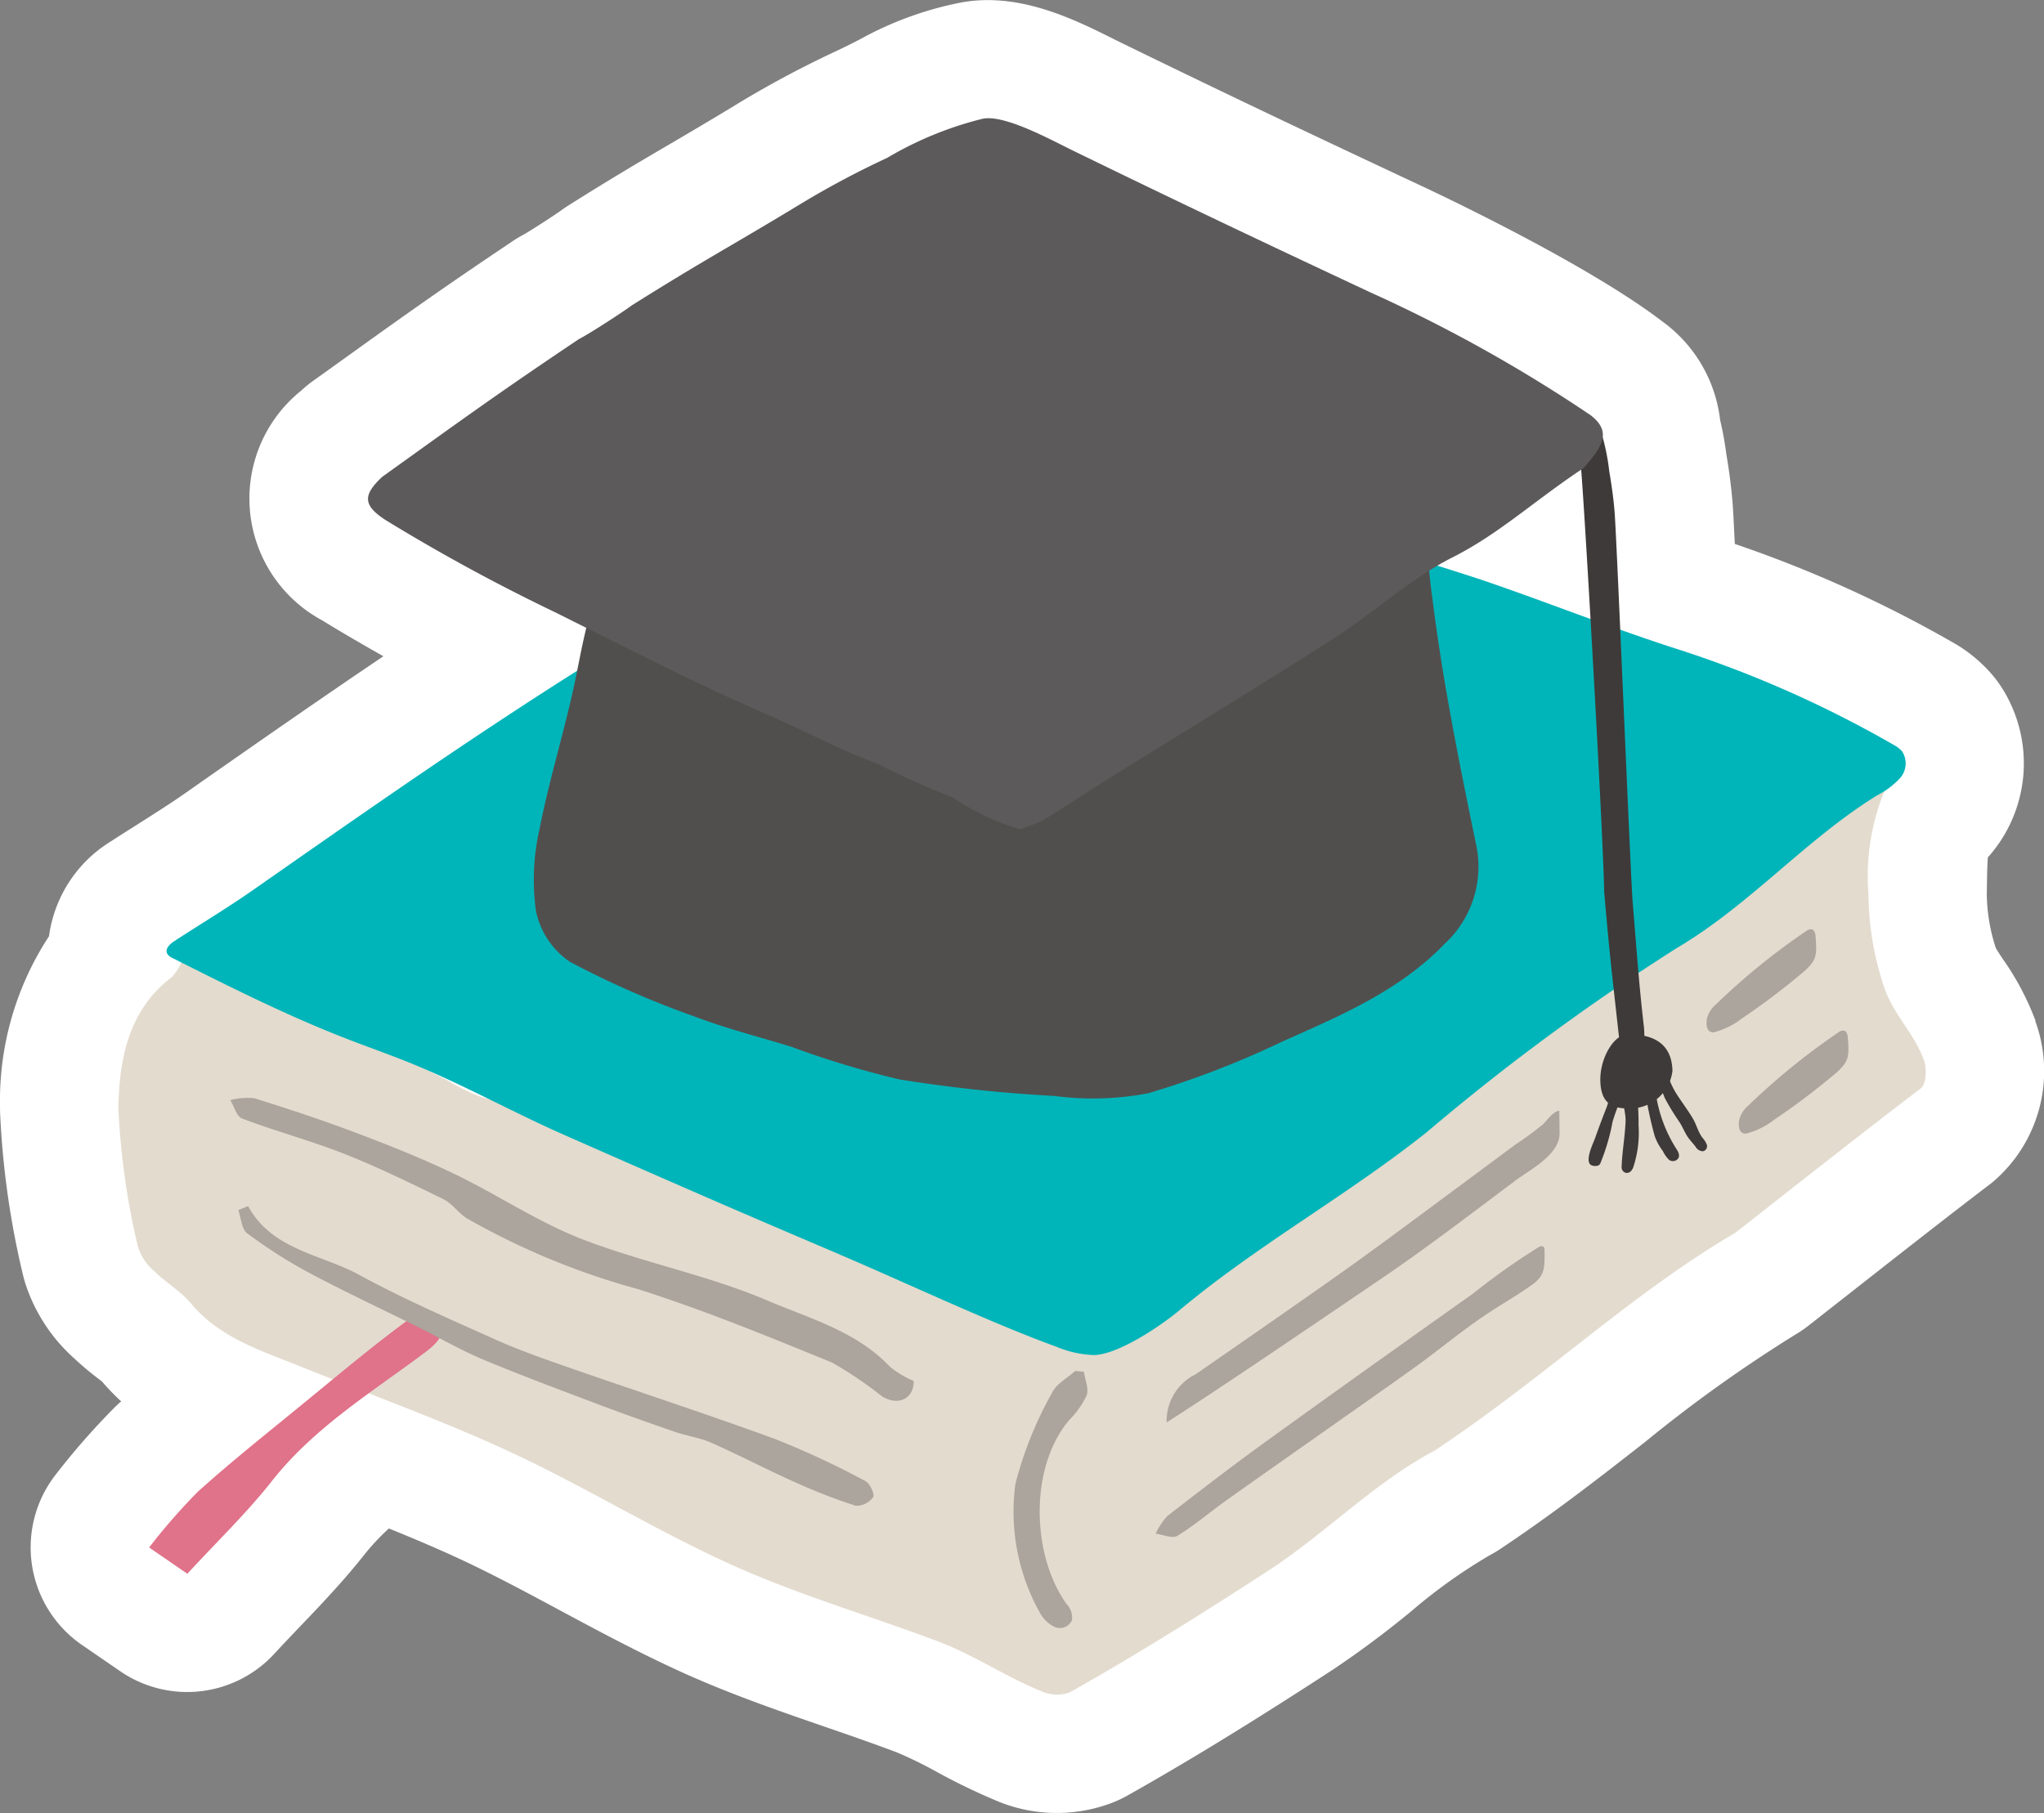 <svg xmlns="http://www.w3.org/2000/svg" width="90.172" height="80" viewBox="0 0 90.172 80">
  <rect x="0" y="0" width="90.172" height="80" fill="#808080" stroke="none"/>
  <g id="グループ_207" data-name="グループ 207" transform="translate(0 0)">
    <path id="パス_794" data-name="パス 794" d="M244.993,53.24a12.02,12.02,0,0,0-1.436-2.718c-.11-.165-.256-.385-.315-.491a7.933,7.933,0,0,1-.4-2.368l.007-.455c.007-.551.019-.915.04-1.182l.012-.013a6.217,6.217,0,0,0,.594-7.489,5.207,5.207,0,0,0-.53-.689,6.534,6.534,0,0,0-1.688-1.332,54.73,54.73,0,0,0-9.551-4.308c-.046-.975-.078-1.569-.1-1.824-.063-.8-.175-1.548-.273-2.137a14.8,14.8,0,0,0-.274-1.5,6.26,6.26,0,0,0-2.56-4.364c-3.233-2.47-9.438-5.421-10.648-5.988-5.156-2.413-8.958-4.225-13.126-6.259l-.364-.18c-1.822-.912-4.313-2.159-6.93-1.611a15.214,15.214,0,0,0-4.3,1.586c-.3.155-.639.328-1.028.511a45.264,45.264,0,0,0-4.255,2.26c-1.282.781-2.219,1.331-3.112,1.855-1.291.756-2.51,1.471-4.475,2.707-.1.063-.23.153-.327.223-.281.205-1.373.911-1.654,1.067a5.39,5.39,0,0,0-.5.3c-3.258,2.186-4.857,3.334-7.506,5.236L169.006,25a5.031,5.031,0,0,0-.521.427,6.106,6.106,0,0,0,.912,10.135l.1.06c.857.525,1.732,1.032,2.611,1.529-2.764,1.864-5.436,3.729-7.891,5.444l-.855.6c-.672.47-1.4.929-2.165,1.415-.384.243-.767.486-1.141.728a5.82,5.82,0,0,0-2.7,4.167A13.235,13.235,0,0,0,155.195,57c0,.11,0,.221.005.331a37.92,37.92,0,0,0,1,7.088c.03.125.063.248.1.37a7.551,7.551,0,0,0,2.161,3.338,13.254,13.254,0,0,0,1.024.866c.071.056.144.11.213.167a10.882,10.882,0,0,0,.842.871c-.031.028-.063.053-.093.081-.076.068-.149.138-.221.21a31.965,31.965,0,0,0-2.595,2.966,5.223,5.223,0,0,0,1.179,7.49l1.686,1.159a5.221,5.221,0,0,0,6.8-.77c.39-.424.782-.833,1.168-1.237.938-.981,1.907-2,2.821-3.158a10.009,10.009,0,0,1,1.065-1.134c1.074.436,2.124.879,3.149,1.356,1.445.672,2.876,1.44,4.39,2.253,1.765.947,3.591,1.927,5.53,2.8,2.072.929,4.149,1.646,6.157,2.339,1.112.384,2.162.746,3.188,1.135a17.651,17.651,0,0,1,1.747.854,27.934,27.934,0,0,0,2.607,1.263,6.846,6.846,0,0,0,5,.156,5.251,5.251,0,0,0,.813-.37c2.681-1.509,5.564-3.276,9.068-5.559a43.183,43.183,0,0,0,3.463-2.582,23.732,23.732,0,0,1,3.447-2.46,5.276,5.276,0,0,0,.467-.278c2.4-1.6,4.427-3.188,6.389-4.721a62.334,62.334,0,0,1,6.625-4.736,5.318,5.318,0,0,0,.574-.39l1.69-1.326c2.265-1.778,4.607-3.617,6.4-4.978a6.421,6.421,0,0,0,1.925-7.154" transform="translate(-155.194 -8.193)" fill="#fff"/>
    <path id="パス_795" data-name="パス 795" d="M165,62.158a2.092,2.092,0,0,1-.461.733c-1.925,1.466-2.308,3.664-2.345,5.778a32.744,32.744,0,0,0,.864,6.112,2.333,2.333,0,0,0,.722,1.079c.505.5,1.157.871,1.608,1.411,1.273,1.527,3.078,2.08,4.811,2.78,3.1,1.252,6.258,2.378,9.286,3.785,3.341,1.554,6.5,3.513,9.856,5.02,2.933,1.315,6.049,2.216,9.063,3.357,1.529.58,3,1.576,4.518,2.182a1.659,1.659,0,0,0,1.237.051c2.953-1.662,5.944-3.537,8.781-5.385,2.522-1.641,4.687-3.9,7.324-5.286,5.039-3.368,8.643-6.9,13.269-9.616,2.819-2.21,5.876-4.625,8.176-6.367.236-.178.272-.87.143-1.232-.433-1.217-1.37-2.028-1.774-3.276a13.151,13.151,0,0,1-.678-4.062,9.957,9.957,0,0,1,.757-4.678,5.011,5.011,0,0,0,.239-.789,32.094,32.094,0,0,0-5.134,3.561c-2.232,1.732-4.327,3.642-6.565,5.367-2.147,1.655-4.412,3.156-6.607,4.749-1.429,1.037-2.78,2.185-4.244,3.167-2.047,1.373-4.167,2.638-6.255,3.949a.864.864,0,0,0-.083.075c-1.486,1.255-2.952,2.536-4.466,3.754a3.159,3.159,0,0,1-3.383.522q-7.147-3.016-14.294-6.05c-3.723-1.579-7.263-3.593-11.19-4.686a8.977,8.977,0,0,1-1.516-.756c-2.191-1.1-4.356-2.249-6.583-3.269-1.613-.739-3.306-1.3-5.073-1.982" transform="translate(-156.972 -19.765)" fill="#e3dbce"/>
    <path id="パス_796" data-name="パス 796" d="M194.736,70.267c2.752,1.168,6.72,3.042,9.549,4.064a4.683,4.683,0,0,0,1.67.373c1.073-.025,2.94-1.281,3.763-1.97,3.479-2.909,7.324-5.013,10.9-7.849a98.914,98.914,0,0,1,11.034-8.132c3.228-1.9,5.7-4.8,8.843-6.74a3.686,3.686,0,0,0,1.02-.765.979.979,0,0,0,.093-1.182,1.347,1.347,0,0,0-.373-.288,49.423,49.423,0,0,0-9.65-4.26c-2.966-.962-5.6-2.02-8.382-2.972-4.008-1.335-8.155-2.457-12.274-3.393a62.96,62.96,0,0,1-7.028-1.8,8.668,8.668,0,0,0-2.874-.713c-3.363.02-6.176,3.347-8.995,4.765-7.547,3.8-16.247,9.941-23.179,14.781-1.126.787-2.313,1.5-3.467,2.251-.193.125-.414.332-.322.543a.5.5,0,0,0,.253.21c2.5,1.258,5,2.517,7.609,3.533.862.336,1.735.645,2.6.985,2.437.964,4.715,2.251,7.1,3.3,3.937,1.733,7.087,3.124,12.116,5.258" transform="translate(-157.695 -14.91)" fill="#00b5b9"/>
    <path id="パス_797" data-name="パス 797" d="M164.013,96.23a26.622,26.622,0,0,1,2.167-2.478c1.543-1.385,3.173-2.674,4.775-3.99,1.45-1.187,2.886-2.395,4.393-3.506.363-.267,1.329-.387,1.432-.217.4.659.06,1.093-.617,1.6-2.346,1.754-4.874,3.3-6.734,5.659-1.114,1.417-2.427,2.674-3.73,4.092Z" transform="translate(-157.434 -27.946)" fill="#e07289"/>
    <path id="パス_798" data-name="パス 798" d="M198.958,85.625c.007.81-.7,1.1-1.387.683a18.115,18.115,0,0,0-2.2-1.492c-2.835-1.159-5.675-2.325-8.59-3.25a32.425,32.425,0,0,1-7.535-3.119c-.373-.233-.642-.653-1.029-.843-1.434-.7-2.872-1.408-4.355-1.994s-3.034-1-4.53-1.567c-.242-.09-.351-.533-.522-.813a2.982,2.982,0,0,1,1.062-.082c1.532.477,3.059.983,4.556,1.551,1.459.553,2.913,1.133,4.316,1.811,1.88.909,3.641,2.1,5.576,2.851,2.678,1.038,5.554,1.588,8.189,2.713,1.855.792,3.915,1.35,5.4,2.917a4.179,4.179,0,0,0,1.053.633" transform="translate(-158.651 -24.686)" fill="#aba59d"/>
    <path id="パス_799" data-name="パス 799" d="M169.717,79.534c1.068,1.946,3.214,2.114,4.895,3.03,1.964,1.071,4.029,1.966,6.069,2.881,1.1.489,2.238.88,3.371,1.276,2.979,1.038,5.981,2.014,8.941,3.1a38.444,38.444,0,0,1,3.97,1.852c.194.1.406.59.327.706a.921.921,0,0,1-.762.379,25.387,25.387,0,0,1-2.712-1.054c-1.23-.552-2.428-1.179-3.66-1.726-.5-.224-1.071-.3-1.6-.481-1.119-.384-2.228-.779-3.332-1.194-1.711-.647-3.426-1.283-5.113-1.989-1-.416-1.936-.962-2.9-1.444-1.605-.8-3.231-1.555-4.813-2.4a21.716,21.716,0,0,1-2.722-1.738c-.247-.184-.266-.671-.39-1.021l.432-.177" transform="translate(-158.773 -26.313)" fill="#aba59d"/>
    <path id="パス_800" data-name="パス 800" d="M224.178,87.645a2.3,2.3,0,0,1,1.278-2.125c1.7-1.175,5.412-3.747,7.087-4.953,1.584-1.143,3.151-2.313,4.719-3.474q1.152-.856,2.3-1.708a14.212,14.212,0,0,0,1.209-.888c.231-.212.4-.539.73-.611l.013.976c.013.97-1.276,1.606-1.959,2.117-1.978,1.482-3.94,2.99-5.985,4.375-2.439,1.652-6.895,4.7-9.395,6.292" transform="translate(-172.712 -24.878)" fill="#aba59d"/>
    <path id="パス_801" data-name="パス 801" d="M256.417,67.708c-.211,0-.344-.149-.294-.58a1.186,1.186,0,0,1,.4-.651,29.748,29.748,0,0,1,4-3.25.3.3,0,0,1,.241-.062c.119.038.149.189.157.313.057.781.075,1.024-.505,1.538a31.61,31.61,0,0,1-2.739,2.075,3.418,3.418,0,0,1-1.259.618" transform="translate(-180.826 -22.154)" fill="#aba59d"/>
    <path id="パス_802" data-name="パス 802" d="M258.324,73.7c-.211,0-.344-.149-.294-.58a1.185,1.185,0,0,1,.4-.651,29.748,29.748,0,0,1,4-3.25.3.3,0,0,1,.241-.062c.118.038.149.189.157.313.057.781.075,1.024-.505,1.538a31.453,31.453,0,0,1-2.739,2.075,3.418,3.418,0,0,1-1.258.618" transform="translate(-181.31 -23.676)" fill="#aba59d"/>
    <path id="パス_803" data-name="パス 803" d="M240.663,81.948a.331.331,0,0,1,.026.149c0,.7.042,1.074-.532,1.492-.64.463-1.343.857-2.005,1.3-1.126.746-2.163,1.627-3.265,2.414-2.052,1.467-6.16,4.334-8.217,5.8-.732.522-1.417,1.112-2.179,1.579-.219.134-.633-.054-.959-.095a3.015,3.015,0,0,1,.522-.783c1.482-1.151,2.971-2.295,4.493-3.391q2.909-2.1,5.832-4.178,1.577-1.125,3.156-2.243a30.14,30.14,0,0,1,2.893-2.048.208.208,0,0,1,.187-.033.113.113,0,0,1,.048.049" transform="translate(-172.55 -26.912)" fill="#aba59d"/>
    <path id="パス_804" data-name="パス 804" d="M218.237,89.323c.049.353.224.75.118,1.044a3.962,3.962,0,0,1-.776,1.091c-1.779,2.12-1.641,5.99-.1,8.12a.845.845,0,0,1,.224.715.586.586,0,0,1-.769.282,1.481,1.481,0,0,1-.645-.631,9.117,9.117,0,0,1-1.074-5.684,16.537,16.537,0,0,1,1.614-4.01c.189-.4.676-.652,1.027-.97l.377.041" transform="translate(-170.418 -28.788)" fill="#aba59d"/>
    <path id="パス_805" data-name="パス 805" d="M226.375,40.423c-.122-1.012-.224-2.026-.292-3.04a4.568,4.568,0,0,0-.505-2.137,3.9,3.9,0,0,0-1.544-1.273c-3.171-1.693-6.873-2.043-10.466-2.154q-3.781-.119-7.565.065a23.169,23.169,0,0,0-8.654,1.684,23.579,23.579,0,0,0-5.018,3.406,11.549,11.549,0,0,0-1.9,1.852c-1.219,1.608-1.461,3.561-1.865,5.472-.457,2.152-1.119,4.252-1.544,6.416a10.114,10.114,0,0,0-.171,3.647,3.581,3.581,0,0,0,1.5,2.261,40.491,40.491,0,0,0,5.463,2.4c1.4.537,2.871.906,4.31,1.351a40.1,40.1,0,0,0,4.778,1.441,64.265,64.265,0,0,0,6.826.727,12.985,12.985,0,0,0,4.151-.122,40.441,40.441,0,0,0,5.894-2.275c2.565-1.144,5.174-2.238,7.184-4.331a4.632,4.632,0,0,0,1.349-4.469c-.741-3.613-1.482-7.261-1.925-10.922" transform="translate(-163.21 -14.181)" fill="#514f4e"/>
    <path id="パス_806" data-name="パス 806" d="M251.119,61.09c-.266-.239-.693-.436-.771-.726-.307-2.769-.422-3.7-.651-6.389-.038-2.439-.865-17.025-1.03-18.8a2.136,2.136,0,0,1,.075-.991c.068-.169.559-.858.778-.6a.157.157,0,0,1,.025.048,9.538,9.538,0,0,1,.373,1.768c.1.6.19,1.2.238,1.813.1,1.223.7,16.029.8,17.251.165,1.974.27,3.558.5,5.528a7.578,7.578,0,0,1,.005.874l-.339.218" transform="translate(-178.928 -14.628)" fill="#3e3a39"/>
    <path id="パス_807" data-name="パス 807" d="M253.008,71a1.879,1.879,0,0,1-1.975,1.641c-.826.007-1.194-.373-1.205-1.245-.013-.98.6-2.014,1.194-2.022,1.3-.021,1.974.532,1.988,1.629" transform="translate(-179.229 -23.732)" fill="#3e3a39"/>
    <path id="パス_808" data-name="パス 808" d="M249.241,75.884c-.291-.184.1-.965.181-1.194q.245-.69.515-1.375c.09-.23.266-1.166.7-1.006a.294.294,0,0,1,.149.1c.09.135-.224.554-.283.7a8.627,8.627,0,0,0-.31.86,9.251,9.251,0,0,1-.539,1.835.236.236,0,0,1-.06.08.316.316,0,0,1-.191.039.293.293,0,0,1-.154-.039" transform="translate(-179.053 -24.474)" fill="#3e3a39"/>
    <path id="パス_809" data-name="パス 809" d="M251.688,72.408a.07.07,0,0,1,.058.042,3.272,3.272,0,0,1,.064.8c.016.3.028.607.025.911a4.857,4.857,0,0,1-.23,1.837.594.594,0,0,1-.1.175.263.263,0,0,1-.2.087.249.249,0,0,1-.218-.266c.023-.665.149-1.343.175-2.014.011-.275-.075-.539-.084-.812-.008-.205.043-.4.028-.607a.071.071,0,0,1,.009-.049.094.094,0,0,1,.047-.025,2.678,2.678,0,0,1,.331-.08.279.279,0,0,1,.093,0" transform="translate(-179.549 -24.502)" fill="#3e3a39"/>
    <path id="パス_810" data-name="パス 810" d="M253.533,75.565a1.411,1.411,0,0,1-.284-.4,2.453,2.453,0,0,1-.358-.66,16.7,16.7,0,0,1-.448-2.163c-.022-.133.149-.289.236-.434a1.288,1.288,0,0,1,.224.4,6.175,6.175,0,0,0,.938,2.754c.086.131.171.29.091.424a.288.288,0,0,1-.255.125.268.268,0,0,1-.143-.05" transform="translate(-179.893 -24.376)" fill="#3e3a39"/>
    <path id="パス_811" data-name="パス 811" d="M253.5,71.707c.115.015.157.125.195.224a3.75,3.75,0,0,0,.424.811c.2.3.418.6.606.906.172.282.241.609.439.879a.943.943,0,0,1,.2.324.228.228,0,0,1-.172.274l-.025,0a.38.38,0,0,1-.3-.194c-.127-.17-.285-.325-.391-.5-.127-.213-.215-.438-.358-.645a9.779,9.779,0,0,1-.578-.944c-.082-.153-.123-.315-.2-.466-.055-.111-.3-.316-.22-.448a.643.643,0,0,1,.333-.224.255.255,0,0,1,.048,0" transform="translate(-180.062 -24.325)" fill="#3e3a39"/>
    <path id="パス_812" data-name="パス 812" d="M205.682,46.564a6.982,6.982,0,0,0,1.079-.411c1.009-.62,1.99-1.283,3-1.909,3.264-2.033,6.555-4.023,9.792-6.1,1.782-1.141,3.37-2.63,5.239-3.576,2.078-1.052,3.563-2.466,5.8-3.954.786-.914,1.268-1.578.292-2.325a65.652,65.652,0,0,0-9.691-5.407c-4.644-2.173-8.595-4.048-13.2-6.295-1.016-.5-2.984-1.573-3.929-1.375a15.627,15.627,0,0,0-4.206,1.724,39.714,39.714,0,0,0-3.735,1.982c-3.125,1.9-4.253,2.466-7.527,4.524-.425.316-1.881,1.259-2.352,1.5-3.668,2.462-5.116,3.526-8.663,6.069-.866.809-.86,1.262.171,1.923a83.122,83.122,0,0,0,7.488,4.07c3.231,1.611,6.02,3.059,9.334,4.5,1.908.83,2.931,1.444,4.876,2.176a33.693,33.693,0,0,0,3.268,1.462,11.124,11.124,0,0,0,2.972,1.417" transform="translate(-160.718 -9.971)" fill="#5c5a5a"/>
  </g>
</svg>
